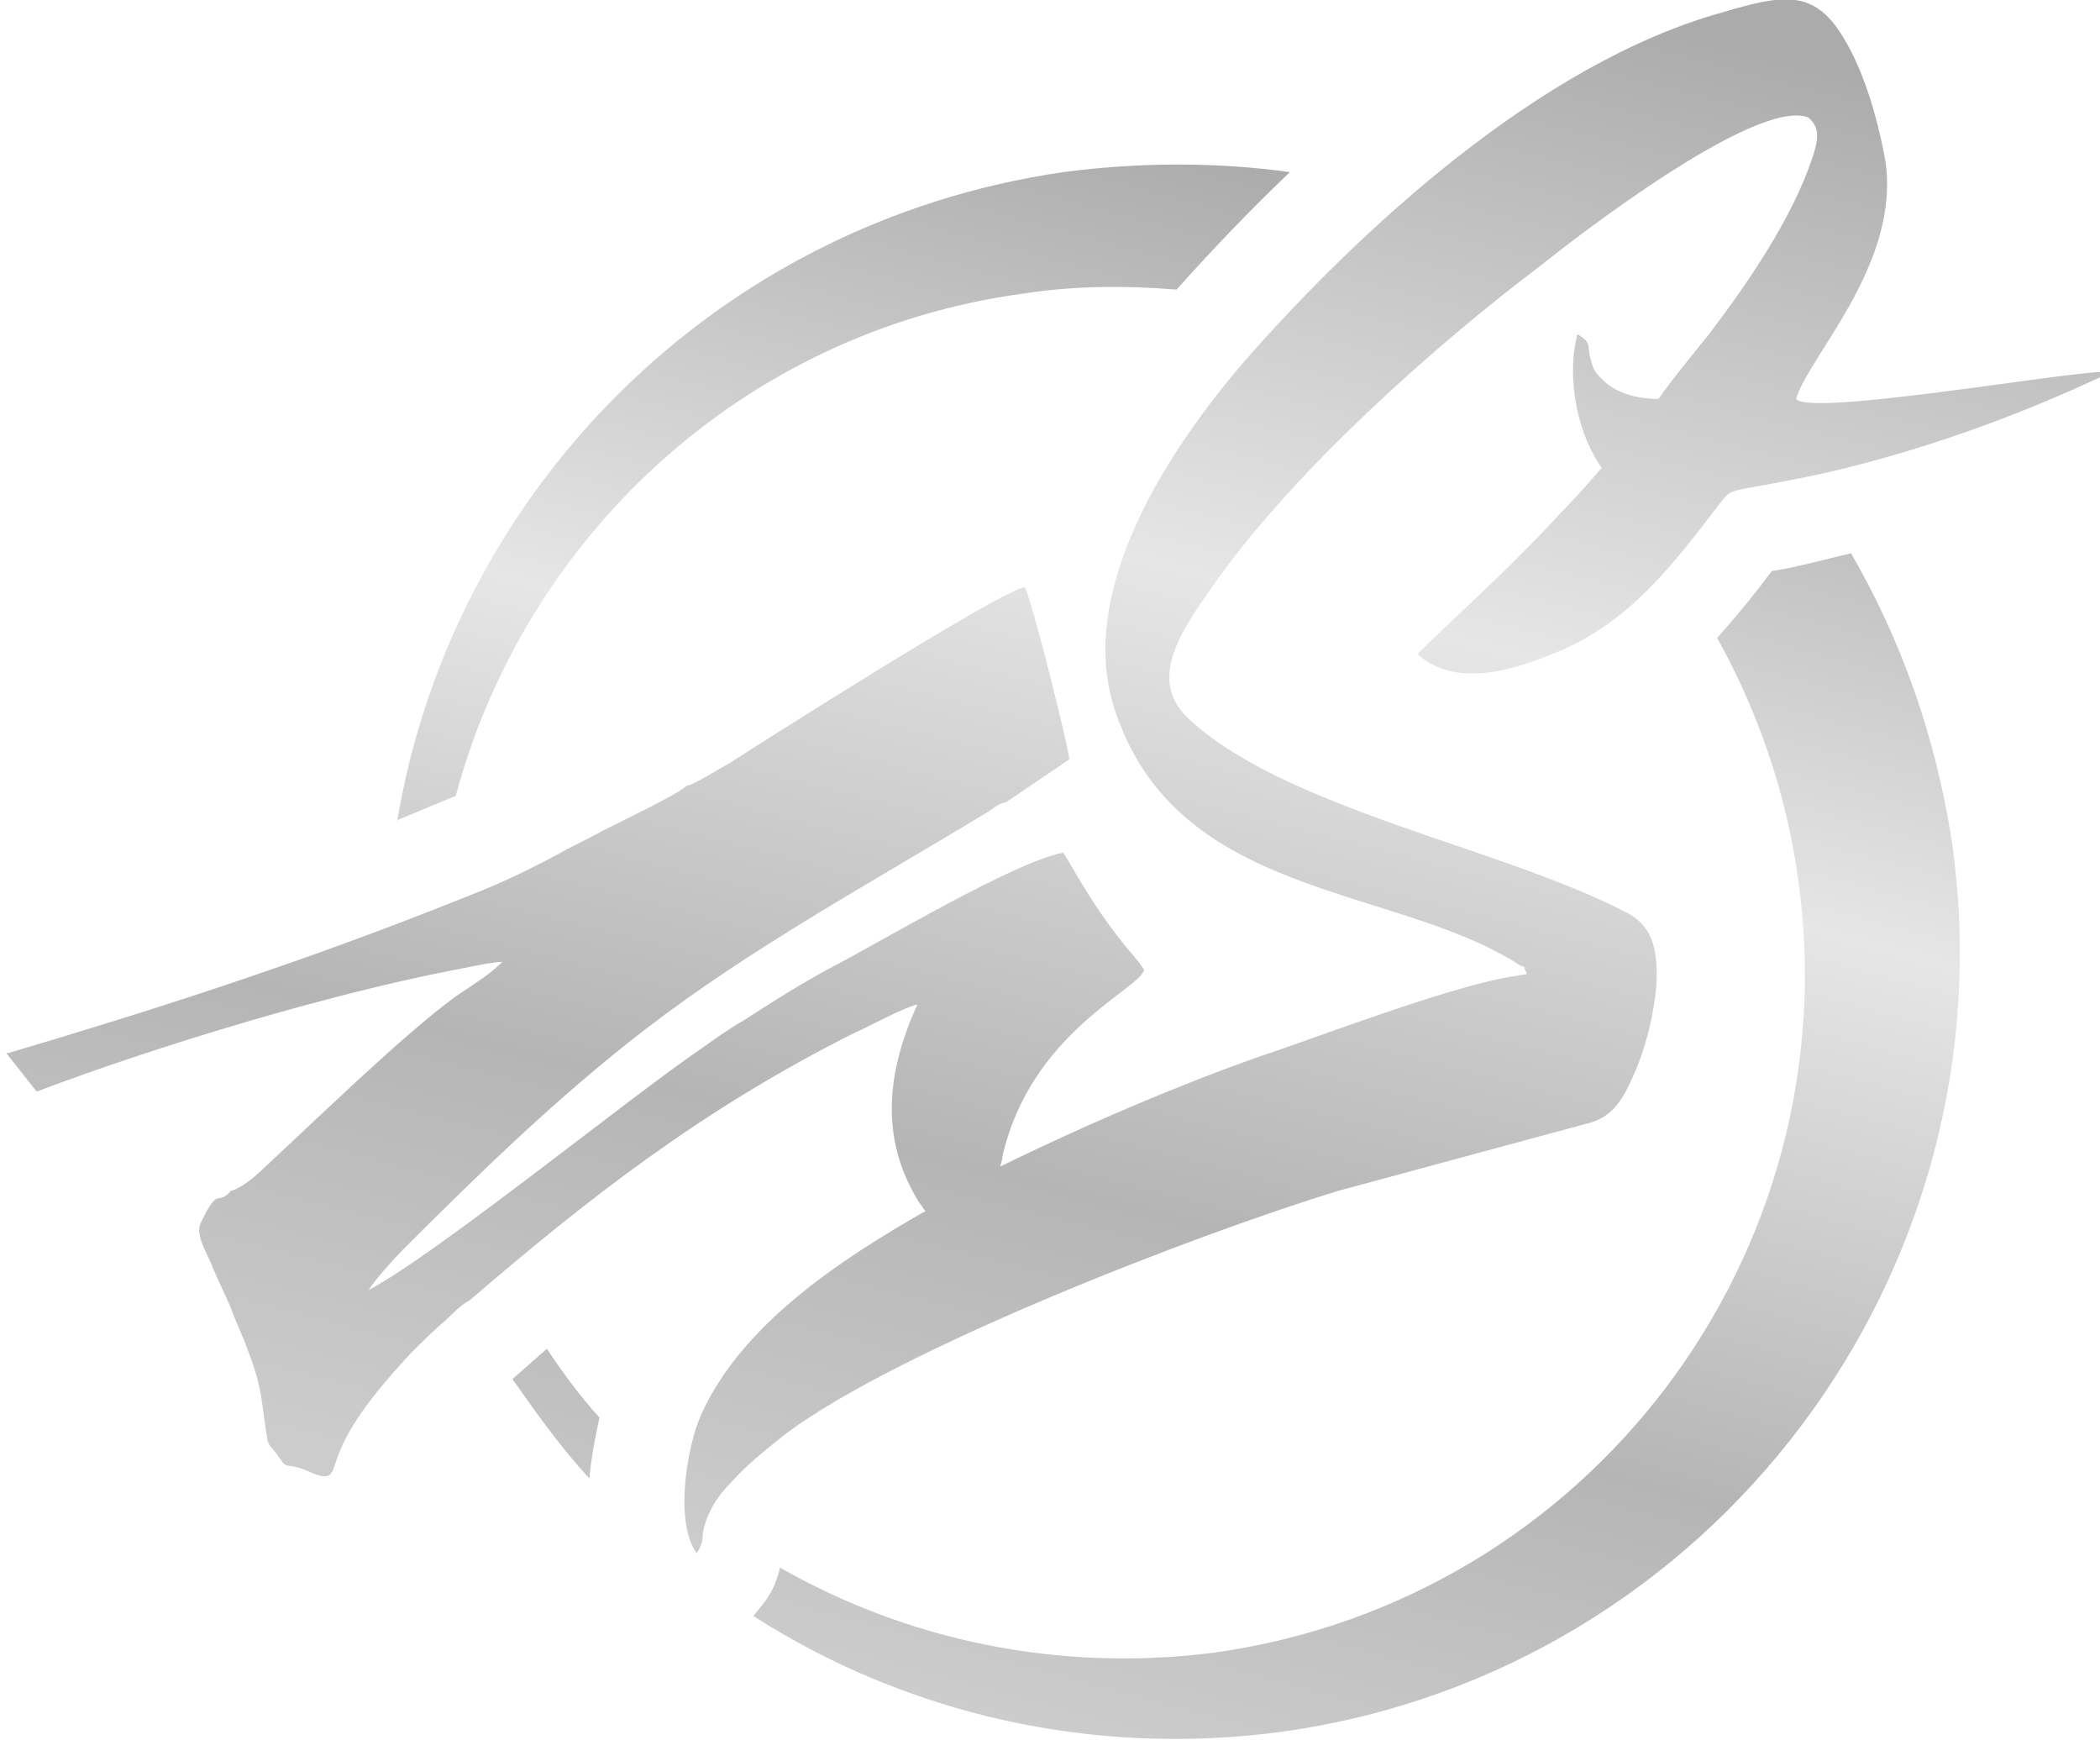 <?xml version="1.0" encoding="UTF-8"?> <svg xmlns="http://www.w3.org/2000/svg" xmlns:xlink="http://www.w3.org/1999/xlink" xmlns:xodm="http://www.corel.com/coreldraw/odm/2003" xml:space="preserve" width="21.246mm" height="17.596mm" version="1.1" style="shape-rendering:geometricPrecision; text-rendering:geometricPrecision; image-rendering:optimizeQuality; fill-rule:evenodd; clip-rule:evenodd" viewBox="0 0 10.37 8.59"> <defs> <style type="text/css"> .fil0 {fill:url(#id0)} .fil1 {fill:url(#id1)} </style> <linearGradient id="id0" gradientUnits="userSpaceOnUse" x1="4.11" y1="7.77" x2="6.2" y2="-0.41"> <stop offset="0" style="stop-opacity:1; stop-color:#CCCCCC"></stop> <stop offset="0.251" style="stop-opacity:1; stop-color:#B5B5B5"></stop> <stop offset="0.62" style="stop-opacity:1; stop-color:#E6E6E6"></stop> <stop offset="1" style="stop-opacity:1; stop-color:#ABABAB"></stop> </linearGradient> <linearGradient id="id1" gradientUnits="userSpaceOnUse" xlink:href="#id0" x1="4.78" y1="8.45" x2="6.8" y2="0.95"> </linearGradient> </defs> <g id="Слой_x0020_1">  <path class="fil0" d="M7.48 4.82c-0.28,0.04 -0.89,0.27 -1.18,0.37 -0.36,0.12 -0.87,0.33 -1.36,0.57 0,-0.01 0.01,-0.03 0.01,-0.05 0.14,-0.61 0.67,-0.82 0.7,-0.92 -0.03,-0.05 -0.08,-0.1 -0.11,-0.14 -0.16,-0.2 -0.26,-0.4 -0.29,-0.44 -0.25,0.05 -0.9,0.44 -1.15,0.57 -0.15,0.08 -0.29,0.17 -0.43,0.26 -0.07,0.04 -0.14,0.09 -0.21,0.14 -0.34,0.23 -1.3,1.01 -1.64,1.19 0.03,-0.05 0.13,-0.16 0.17,-0.2 0.38,-0.38 0.77,-0.76 1.2,-1.09 0.52,-0.4 1.11,-0.72 1.67,-1.06 0.04,-0.02 0.06,-0.05 0.11,-0.06l0.31 -0.21c-0,-0.05 -0.19,-0.81 -0.22,-0.85 -0.11,0.01 -1.29,0.76 -1.46,0.87 -0.04,0.02 -0.18,0.11 -0.21,0.11 -0.02,0.03 -0.35,0.19 -0.41,0.22 -0.07,0.04 -0.14,0.07 -0.21,0.11 -0.26,0.14 -0.37,0.18 -0.65,0.29 -0.69,0.27 -1.37,0.49 -2.08,0.7l-0.01 0 0.15 0.19 0 -0c0.61,-0.23 1.44,-0.48 2.06,-0.6 0.06,-0.01 0.18,-0.04 0.24,-0.04 -0.06,0.06 -0.14,0.11 -0.23,0.17 -0.26,0.19 -0.68,0.6 -0.95,0.85 -0.03,0.03 -0.11,0.1 -0.16,0.11 -0.07,0.08 -0.06,-0.03 -0.15,0.16 -0.03,0.06 0.04,0.16 0.06,0.22 0.03,0.07 0.06,0.13 0.09,0.2 0.02,0.06 0.06,0.14 0.08,0.2 0.08,0.2 0.07,0.28 0.1,0.45 0.01,0.04 0.02,0.03 0.06,0.09 0.04,0.06 0.03,0.02 0.13,0.06 0.15,0.07 0.12,0.01 0.17,-0.1 0.07,-0.17 0.23,-0.35 0.35,-0.48 0.05,-0.05 0.12,-0.12 0.17,-0.16 0.03,-0.03 0.08,-0.08 0.12,-0.1 0.57,-0.49 1.14,-0.94 1.9,-1.32 0.07,-0.03 0.23,-0.12 0.31,-0.14 -0.15,0.33 -0.19,0.66 0.01,0.98 0.01,0.01 0.02,0.03 0.03,0.04 -0.42,0.24 -0.91,0.56 -1.11,1.01 -0.07,0.16 -0.13,0.53 -0.02,0.68 0.01,-0.02 0.01,-0.01 0.02,-0.04 0.01,-0.02 0.01,-0.04 0.01,-0.06 0.02,-0.1 0.07,-0.18 0.14,-0.25 0.08,-0.09 0.17,-0.16 0.27,-0.24 0.56,-0.42 2.04,-0.99 2.73,-1.2l1.22 -0.33c0.14,-0.03 0.19,-0.13 0.25,-0.27 0.05,-0.12 0.09,-0.28 0.1,-0.42 0.01,-0.19 -0.03,-0.3 -0.16,-0.36 -0.62,-0.32 -1.69,-0.51 -2.16,-0.96 -0.2,-0.2 -0.01,-0.45 0.16,-0.69 0.39,-0.54 1.06,-1.14 1.59,-1.54 0.15,-0.12 1.06,-0.83 1.32,-0.73 0.06,0.05 0.05,0.11 0.02,0.2 -0.1,0.3 -0.32,0.62 -0.51,0.87 -0.08,0.1 -0.18,0.22 -0.25,0.32 -0.11,0 -0.2,-0.03 -0.26,-0.08 -0.03,-0.03 -0.06,-0.05 -0.07,-0.1 -0.03,-0.09 0.01,-0.09 -0.07,-0.14 -0.06,0.23 0.01,0.51 0.12,0.66 -0.07,0.08 -0.13,0.15 -0.21,0.23 -0.19,0.21 -0.43,0.43 -0.64,0.63l-0.06 0.06c0.19,0.17 0.47,0.08 0.69,-0.01 0.36,-0.15 0.57,-0.43 0.8,-0.73 0.05,-0.06 0.04,-0.06 0.14,-0.08 0.17,-0.03 0.33,-0.06 0.49,-0.1 0.56,-0.14 1,-0.33 1.28,-0.46 0.17,-0.08 -1.46,0.22 -1.53,0.12 0.06,-0.21 0.52,-0.67 0.44,-1.18 -0.04,-0.22 -0.11,-0.45 -0.21,-0.61 -0.14,-0.23 -0.29,-0.21 -0.59,-0.12 -0.91,0.25 -1.81,1.09 -2.37,1.73 -0.36,0.42 -0.84,1.13 -0.63,1.73 0.31,0.91 1.35,0.85 1.97,1.23 0.07,0.05 0.03,-0.01 0.06,0.06z"></path> <path class="fil1" d="M1.96 4.06c0.27,-1.63 1.57,-2.96 3.29,-3.21 0.38,-0.05 0.76,-0.05 1.12,0 -0.2,0.19 -0.39,0.39 -0.56,0.58 -0.25,-0.02 -0.5,-0.02 -0.76,0.02 -1.39,0.19 -2.46,1.21 -2.8,2.48 -0.1,0.04 -0.19,0.08 -0.29,0.12zm7.18 -1.33c0.25,0.43 0.42,0.91 0.5,1.43 0.3,2.12 -1.18,4.09 -3.3,4.39 -0.95,0.13 -1.87,-0.09 -2.62,-0.57l0.04 -0.05c0.05,-0.06 0.07,-0.11 0.09,-0.18 0,-0 0,-0.01 0,-0.01 0.63,0.36 1.38,0.52 2.15,0.42 1.85,-0.26 3.14,-1.97 2.88,-3.82 -0.06,-0.43 -0.2,-0.83 -0.4,-1.19 0.09,-0.1 0.18,-0.21 0.27,-0.33 0.13,-0.02 0.27,-0.06 0.4,-0.09zm-6.23 4.57c-0.14,-0.15 -0.26,-0.32 -0.38,-0.49l0.17 -0.15c0.08,0.12 0.16,0.23 0.26,0.34 -0.02,0.09 -0.04,0.19 -0.05,0.3z"></path> </g> </svg> 